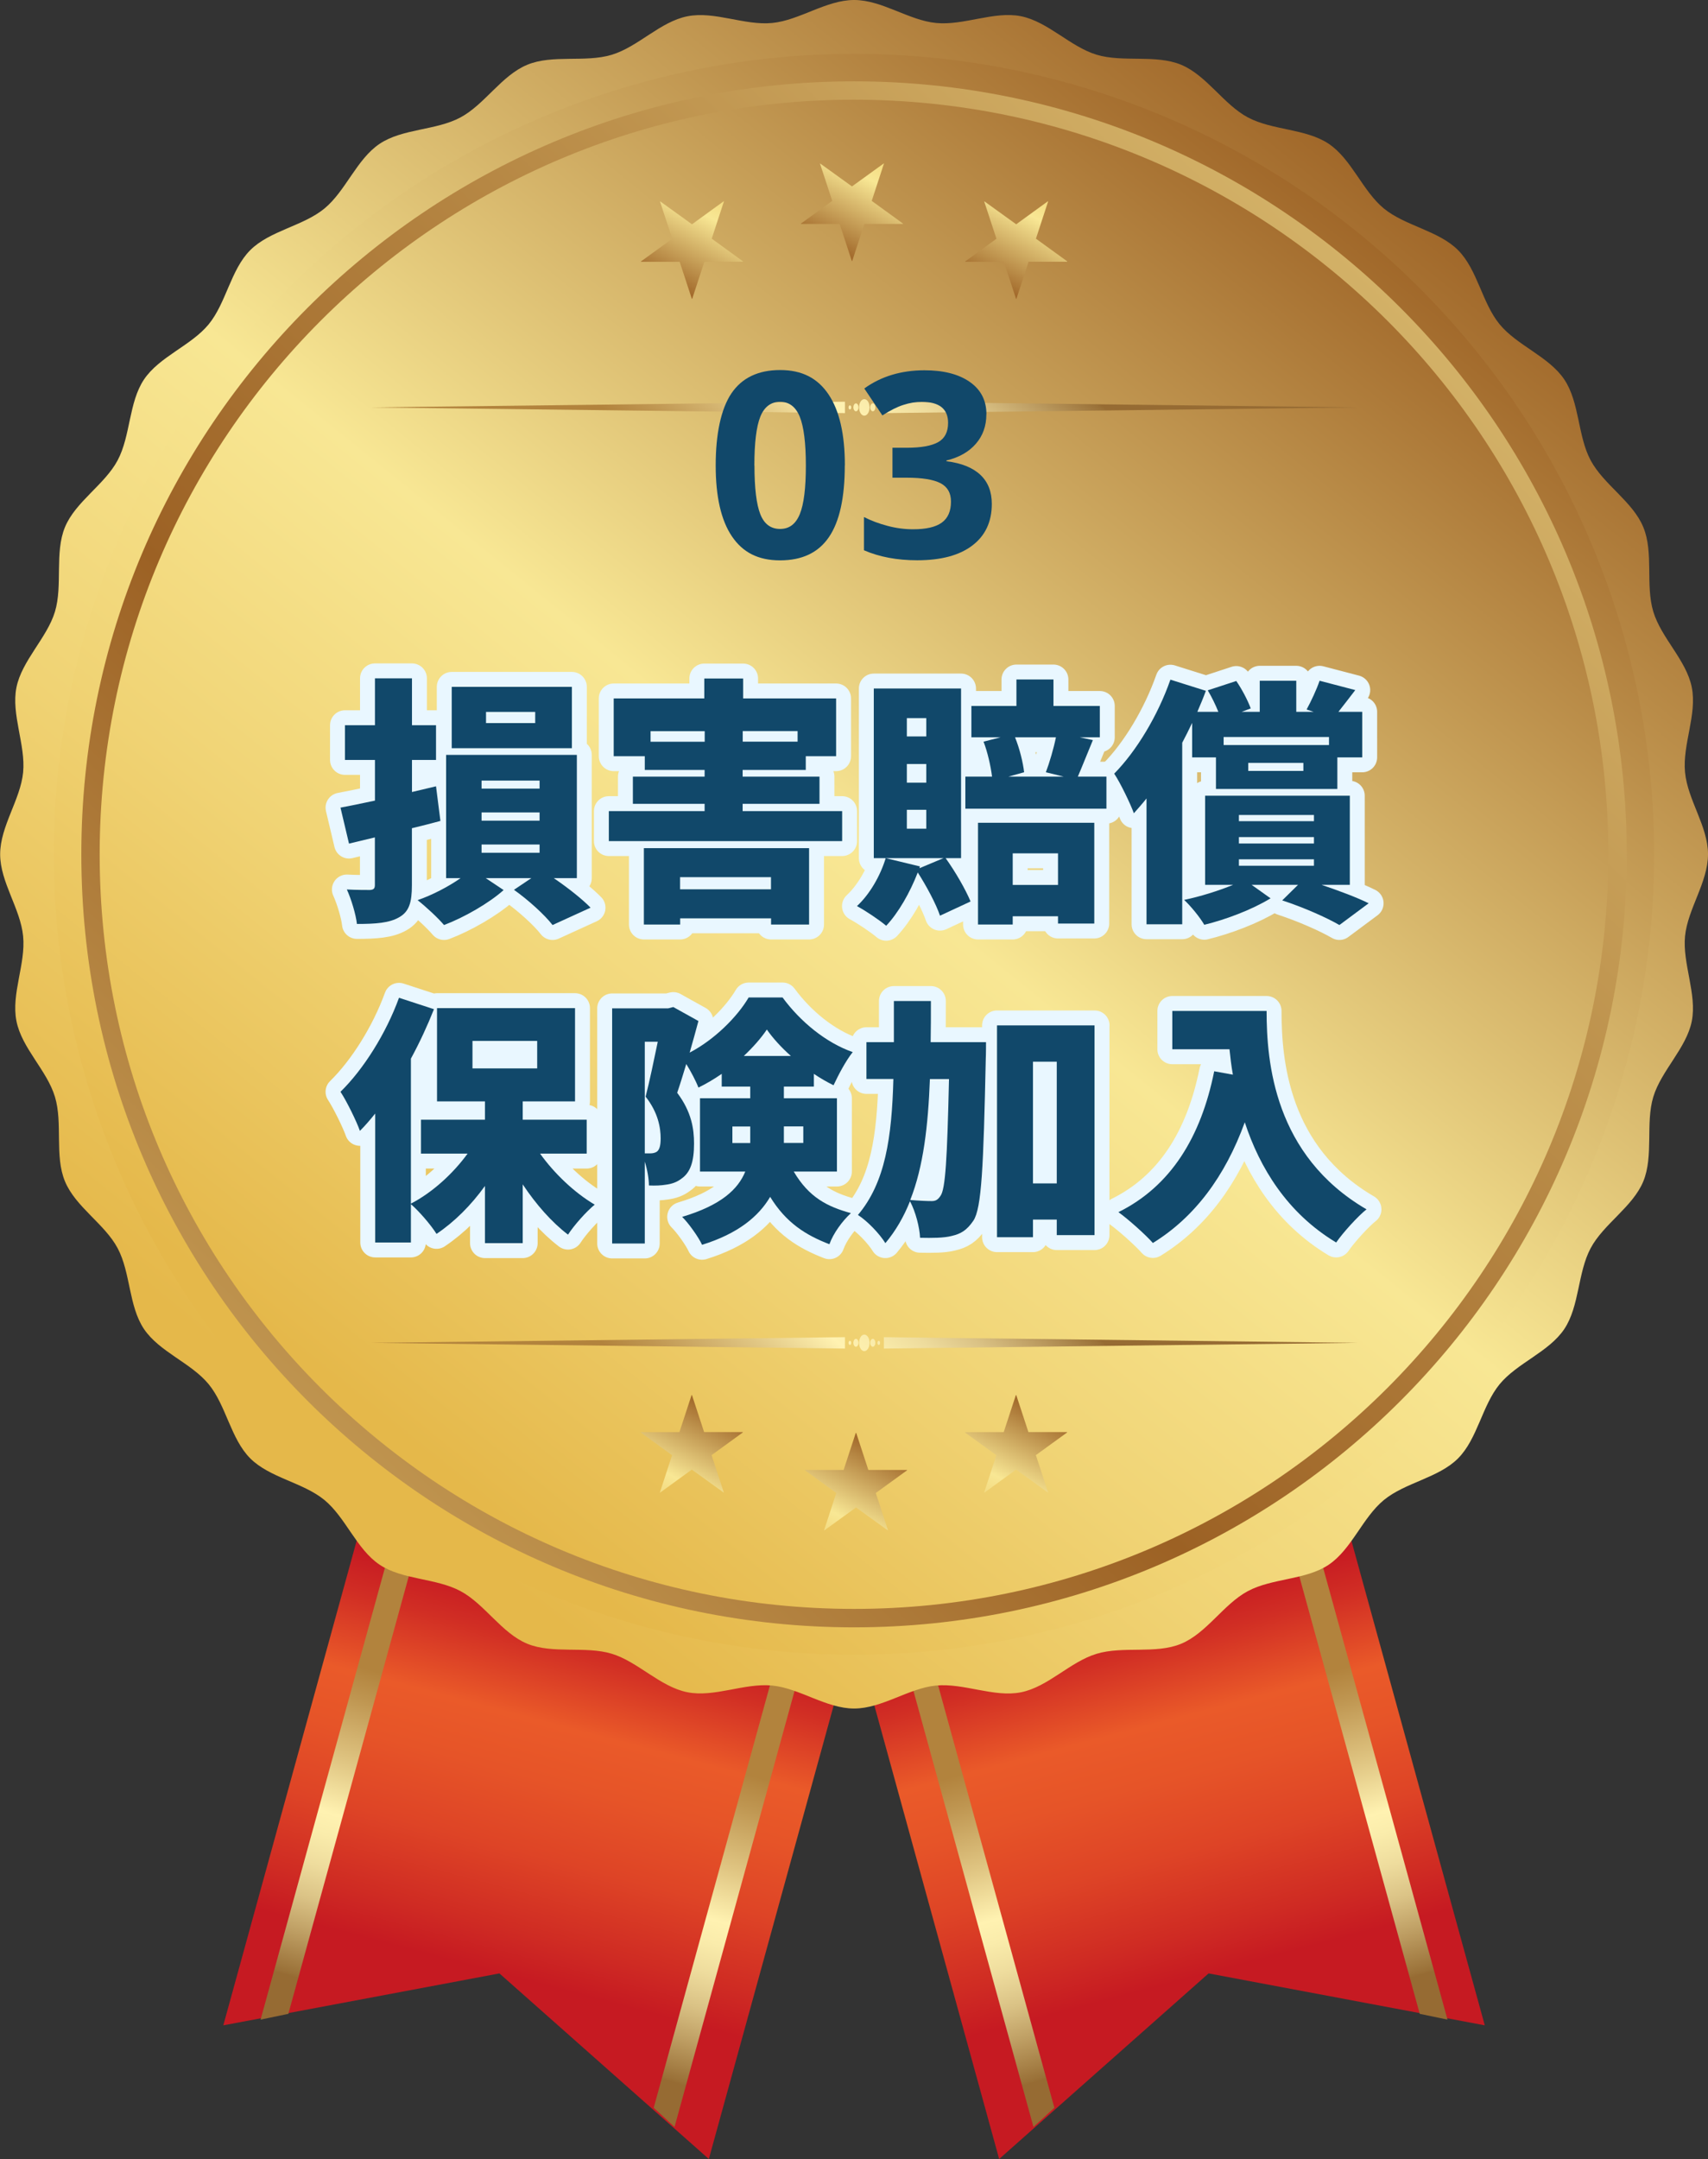 <?xml version="1.0" encoding="UTF-8"?> <svg xmlns="http://www.w3.org/2000/svg" xmlns:xlink="http://www.w3.org/1999/xlink" id="_レイヤー_2" width="206.67" height="261.15" viewBox="0 0 206.67 261.15"><rect x="0" y="0" width="206.67" height="261.15" fill="#333333" stroke="none"/><defs><style>.cls-1{fill:#11486a;}.cls-2{fill:url(#_新規グラデーションスウォッチ_1-9);}.cls-3{fill:url(#linear-gradient-2);}.cls-4{fill:url(#_新規グラデーションスウォッチ_1-3);}.cls-5{fill:url(#linear-gradient-10);}.cls-6{fill:url(#_新規グラデーションスウォッチ_1-5);}.cls-7{fill:url(#linear-gradient-4);}.cls-8{fill:url(#_新規グラデーションスウォッチ_1-4);}.cls-9{fill:url(#linear-gradient-3);}.cls-10{fill:url(#linear-gradient-5);}.cls-11{fill:url(#linear-gradient-8);}.cls-12{fill:url(#_新規グラデーションスウォッチ_1-8);}.cls-13{fill:url(#_新規グラデーションスウォッチ_1);}.cls-14{fill:url(#_新規グラデーションスウォッチ_1-2);}.cls-15{fill:url(#_新規グラデーションスウォッチ_1-10);}.cls-16{fill:url(#linear-gradient-7);}.cls-17{fill:url(#linear-gradient-9);}.cls-18{fill:url(#linear-gradient-11);}.cls-19{fill:url(#linear-gradient-6);}.cls-20{fill:url(#_新規グラデーションスウォッチ_1-7);}.cls-21{fill:url(#linear-gradient);}.cls-22{fill:url(#_新規グラデーションスウォッチ_1-6);}.cls-23{fill:none;stroke:#e9f7ff;stroke-linecap:round;stroke-linejoin:round;stroke-width:3.61px;}</style><linearGradient id="linear-gradient" x1="72.62" y1="195.05" x2="61.04" y2="238.86" gradientUnits="userSpaceOnUse"><stop offset="0" stop-color="#c61a22"></stop><stop offset=".12" stop-color="#d12e24"></stop><stop offset=".32" stop-color="#ea5a29"></stop><stop offset=".47" stop-color="#e65428"></stop><stop offset=".67" stop-color="#de4426"></stop><stop offset=".88" stop-color="#cf2b23"></stop><stop offset="1" stop-color="#c61a22"></stop></linearGradient><linearGradient id="_新規グラデーションスウォッチ_1" x1="742.01" y1="214.97" x2="752.25" y2="251.84" gradientTransform="translate(833.61) rotate(-180) scale(1 -1)" gradientUnits="userSpaceOnUse"><stop offset="0" stop-color="#b2833d"></stop><stop offset=".1" stop-color="#bf9651"></stop><stop offset=".31" stop-color="#e1c784"></stop><stop offset=".47" stop-color="#fff2b1"></stop><stop offset=".54" stop-color="#faecab"></stop><stop offset=".64" stop-color="#eedc9d"></stop><stop offset=".75" stop-color="#dac285"></stop><stop offset=".86" stop-color="#be9e63"></stop><stop offset=".99" stop-color="#9a7138"></stop><stop offset="1" stop-color="#966b33"></stop></linearGradient><linearGradient id="_新規グラデーションスウォッチ_1-2" x1="788.93" y1="201.94" x2="799.17" y2="238.81" xlink:href="#_新規グラデーションスウォッチ_1"></linearGradient><linearGradient id="linear-gradient-2" x1="1195.74" y1="195.05" x2="1184.16" y2="238.85" gradientTransform="translate(1329.79) rotate(-180) scale(1 -1)" xlink:href="#linear-gradient"></linearGradient><linearGradient id="_新規グラデーションスウォッチ_1-3" x1="-381.1" y1="214.97" x2="-370.86" y2="251.84" gradientTransform="translate(496.19)" xlink:href="#_新規グラデーションスウォッチ_1"></linearGradient><linearGradient id="_新規グラデーションスウォッチ_1-4" x1="-334.19" y1="201.94" x2="-323.95" y2="238.81" gradientTransform="translate(496.19)" xlink:href="#_新規グラデーションスウォッチ_1"></linearGradient><linearGradient id="linear-gradient-3" x1="43.76" y1="177.1" x2="327.89" y2="-174.68" gradientUnits="userSpaceOnUse"><stop offset="0" stop-color="#e5b84a"></stop><stop offset=".11" stop-color="#f0d374"></stop><stop offset=".21" stop-color="#f8e794"></stop><stop offset=".45" stop-color="#9c6124"></stop><stop offset=".67" stop-color="#e4a04d"></stop><stop offset="1" stop-color="#e5b84a"></stop></linearGradient><linearGradient id="linear-gradient-4" x1="47.31" y1="172.7" x2="314.5" y2="-158.1" gradientTransform="translate(170.25 -26.58) rotate(72.25)" gradientUnits="userSpaceOnUse"><stop offset="0" stop-color="#e5b84a"></stop><stop offset=".11" stop-color="#f0d374"></stop><stop offset=".21" stop-color="#f8e794"></stop><stop offset=".45" stop-color="#9c6124"></stop><stop offset=".77" stop-color="#f8e794"></stop><stop offset="1" stop-color="#e5b84a"></stop></linearGradient><linearGradient id="linear-gradient-5" x1="-127.02" y1="341.77" x2="333.73" y2="-135.12" gradientTransform="matrix(1,0,0,1,0,0)" xlink:href="#linear-gradient-4"></linearGradient><linearGradient id="_新規グラデーションスウォッチ_1-5" x1="90.78" y1="65.02" x2="117.21" y2="34.88" gradientTransform="matrix(1,0,0,1,0,0)" xlink:href="#_新規グラデーションスウォッチ_1"></linearGradient><linearGradient id="_新規グラデーションスウォッチ_1-6" x1="73.42" y1="49.8" x2="99.85" y2="19.65" gradientTransform="matrix(1,0,0,1,0,0)" xlink:href="#_新規グラデーションスウォッチ_1"></linearGradient><linearGradient id="_新規グラデーションスウォッチ_1-7" x1="108.15" y1="80.26" x2="134.58" y2="50.11" gradientTransform="matrix(1,0,0,1,0,0)" xlink:href="#_新規グラデーションスウォッチ_1"></linearGradient><linearGradient id="_新規グラデーションスウォッチ_1-8" x1="90.78" y1="178.17" x2="117.21" y2="148.03" gradientTransform="matrix(1,0,0,1,0,0)" xlink:href="#_新規グラデーションスウォッチ_1"></linearGradient><linearGradient id="_新規グラデーションスウォッチ_1-9" x1="73.42" y1="162.95" x2="99.85" y2="132.81" gradientTransform="matrix(1,0,0,1,0,0)" xlink:href="#_新規グラデーションスウォッチ_1"></linearGradient><linearGradient id="_新規グラデーションスウォッチ_1-10" x1="108.15" y1="193.41" x2="134.58" y2="163.27" gradientTransform="matrix(1,0,0,1,0,0)" xlink:href="#_新規グラデーションスウォッチ_1"></linearGradient><linearGradient id="linear-gradient-6" x1="566.43" y1="11751.69" x2="585.57" y2="11714.24" gradientTransform="translate(675.6 11765.46) rotate(-180)" xlink:href="#linear-gradient-3"></linearGradient><linearGradient id="linear-gradient-7" x1="546.56" y1="11747.1" x2="565.7" y2="11709.66" gradientTransform="translate(675.6 11765.46) rotate(-180)" xlink:href="#linear-gradient-3"></linearGradient><linearGradient id="linear-gradient-8" x1="585.79" y1="11747.1" x2="604.93" y2="11709.66" gradientTransform="translate(675.6 11765.46) rotate(-180)" xlink:href="#linear-gradient-3"></linearGradient><linearGradient id="linear-gradient-9" x1="263.82" y1="31.02" x2="282.96" y2="-6.43" gradientTransform="translate(-166.31 160.1)" xlink:href="#linear-gradient-3"></linearGradient><linearGradient id="linear-gradient-10" x1="243.95" y1="26.43" x2="263.08" y2="-11.01" gradientTransform="translate(-166.31 160.1)" xlink:href="#linear-gradient-3"></linearGradient><linearGradient id="linear-gradient-11" x1="283.18" y1="26.43" x2="302.32" y2="-11.01" gradientTransform="translate(-166.31 160.1)" xlink:href="#linear-gradient-3"></linearGradient></defs><g id="_コンテンツ"><polygon class="cls-21" points="27.02 244.98 60.43 238.7 85.77 261.15 130.45 98.88 71.69 82.71 27.02 244.98"></polygon><polygon class="cls-13" points="79.1 254.95 81.62 257.27 125.6 97.55 122.65 96.74 79.1 254.95"></polygon><polygon class="cls-14" points="34.89 243.59 31.53 244.29 75.71 83.81 78.66 84.62 34.89 243.59"></polygon><polygon class="cls-3" points="179.66 244.98 146.24 238.7 120.9 261.15 76.23 98.88 134.98 82.71 179.66 244.98"></polygon><polygon class="cls-4" points="127.58 254.95 125.05 257.27 81.08 97.55 84.02 96.74 127.58 254.95"></polygon><polygon class="cls-8" points="171.79 243.59 175.15 244.29 130.97 83.81 128.02 84.62 171.79 243.59"></polygon><path class="cls-9" d="M206.67,103.34c0,3.38-2.46,6.61-2.78,9.91s1.46,7,.82,10.26-3.7,5.99-4.66,9.17.06,7.14-1.21,10.22-4.8,5.14-6.37,8.08c-1.58,2.96-1.34,7.01-3.19,9.78-1.86,2.78-5.71,4.1-7.83,6.68-2.12,2.59-2.67,6.61-5.03,8.97s-6.39,2.91-8.97,5.03c-2.58,2.12-3.9,5.96-6.68,7.83-2.77,1.86-6.83,1.61-9.78,3.19-2.94,1.57-4.98,5.09-8.08,6.37-3.07,1.27-7,.24-10.22,1.21s-5.87,4.01-9.17,4.66c-3.25.64-6.9-1.14-10.26-.82-3.3.32-6.53,2.78-9.91,2.78s-6.61-2.46-9.91-2.78c-3.36-.33-7,1.46-10.26.81-3.3-.65-5.99-3.7-9.17-4.66s-7.14.06-10.22-1.21c-3.1-1.29-5.14-4.8-8.08-6.37-2.96-1.58-7.01-1.34-9.78-3.19-2.78-1.86-4.1-5.71-6.68-7.83-2.59-2.12-6.61-2.67-8.97-5.03-2.36-2.36-2.91-6.39-5.03-8.97-2.12-2.58-5.96-3.9-7.83-6.68-1.86-2.77-1.61-6.83-3.19-9.78-1.57-2.94-5.09-4.98-6.37-8.08s-.24-7-1.21-10.22-4.01-5.87-4.66-9.17,1.14-6.9.81-10.26-2.78-6.53-2.78-9.91,2.46-6.61,2.78-9.91-1.46-7-.81-10.26,3.7-5.99,4.66-9.17-.06-7.14,1.21-10.22,4.8-5.14,6.37-8.08c1.58-2.96,1.34-7.01,3.19-9.78,1.86-2.78,5.71-4.1,7.83-6.68s2.67-6.61,5.03-8.97,6.39-2.91,8.97-5.03c2.58-2.12,3.9-5.96,6.68-7.83,2.77-1.86,6.83-1.61,9.78-3.19,2.94-1.57,4.98-5.09,8.08-6.37,3.07-1.28,7-.24,10.22-1.21s5.87-4.01,9.17-4.66,6.9,1.14,10.26.81c3.3-.32,6.53-2.78,9.91-2.78s6.61,2.46,9.91,2.78c3.36.33,7-1.46,10.26-.82s5.99,3.7,9.17,4.66,7.14-.06,10.22,1.21c3.1,1.29,5.14,4.8,8.08,6.37,2.96,1.58,7.01,1.34,9.78,3.19,2.78,1.86,4.1,5.71,6.68,7.83,2.59,2.12,6.61,2.67,8.97,5.03,2.36,2.36,2.91,6.39,5.03,8.97s5.96,3.9,7.83,6.68c1.86,2.77,1.61,6.83,3.19,9.78s5.09,4.98,6.37,8.08.24,7,1.21,10.22,4.01,5.87,4.66,9.17-1.14,6.9-.82,10.26,2.78,6.53,2.78,9.91Z"></path><circle class="cls-7" cx="103.34" cy="103.34" r="96.82" transform="translate(-26.59 170.25) rotate(-72.25)"></circle><path class="cls-10" d="M9.84,103.34c0-51.64,41.86-93.5,93.5-93.5h0c51.64,0,93.49,41.86,93.5,93.5h0c0,51.64-41.86,93.49-93.5,93.5h0c-51.64,0-93.5-41.86-93.5-93.5h0ZM38.8,38.8c-16.52,16.53-26.73,39.33-26.74,64.54h0c0,25.21,10.21,48.02,26.74,64.54h0c16.52,16.52,39.33,26.73,64.54,26.73h0c25.21,0,48.01-10.21,64.54-26.73h0c16.52-16.53,26.73-39.33,26.73-64.54h0c0-25.21-10.21-48.02-26.73-64.54h0c-16.53-16.52-39.33-26.73-64.54-26.74h0c-25.21,0-48.02,10.21-64.54,26.74h0Z"></path><path class="cls-6" d="M102.84,49.03c-.09,0-.16.11-.16.25s.07.25.16.25.16-.11.16-.25-.07-.25-.16-.25ZM103.57,48.79c-.17,0-.31.22-.31.48s.14.48.31.48.31-.22.31-.48-.14-.48-.31-.48ZM106.33,49.03c-.09,0-.16.11-.16.25s.07.25.16.25.16-.11.16-.25-.07-.25-.16-.25ZM105.61,48.79c-.17,0-.31.22-.31.48s.14.48.31.48.31-.22.31-.48-.14-.48-.31-.48ZM104.58,48.28c-.35,0-.63.45-.63,1s.28,1,.63,1,.64-.45.64-1-.28-1-.64-1Z"></path><polygon class="cls-22" points="102.24 49.97 44.9 49.28 102.24 48.59 102.24 49.97"></polygon><polygon class="cls-20" points="106.95 48.59 164.29 49.28 106.95 49.97 106.95 48.59"></polygon><path class="cls-12" d="M102.84,162.18c-.09,0-.16.11-.16.25s.07.25.16.25.16-.11.16-.25-.07-.25-.16-.25ZM103.57,161.94c-.17,0-.31.22-.31.48s.14.48.31.48.31-.22.31-.48-.14-.48-.31-.48ZM106.33,162.18c-.09,0-.16.11-.16.25s.07.25.16.25.16-.11.16-.25-.07-.25-.16-.25ZM105.61,161.94c-.17,0-.31.22-.31.48s.14.48.31.48.31-.22.31-.48-.14-.48-.31-.48ZM104.58,161.43c-.35,0-.63.45-.63,1s.28,1,.63,1,.64-.45.64-1-.28-1-.64-1Z"></path><polygon class="cls-2" points="102.24 163.12 44.9 162.43 102.24 161.74 102.24 163.12"></polygon><polygon class="cls-15" points="106.95 161.74 164.29 162.43 106.95 163.12 106.95 161.74"></polygon><path class="cls-19" d="M101.59,27.09h-4.67v-.05l3.78-2.74-1.48-4.51h.04s3.83,2.76,3.83,2.76l3.83-2.77h.04s-1.48,4.52-1.48,4.52l3.78,2.74v.05h-4.67l-1.47,4.48h-.05l-1.47-4.48Z"></path><path class="cls-16" d="M121.46,31.67h-4.67v-.05l3.78-2.74-1.48-4.51h.04s3.83,2.76,3.83,2.76l3.83-2.78h.04s-1.48,4.52-1.48,4.52l3.78,2.74v.05h-4.67l-1.47,4.48h-.05l-1.47-4.48Z"></path><path class="cls-11" d="M82.23,31.67h-4.67v-.05l3.78-2.74-1.48-4.51h.04s3.83,2.76,3.83,2.76l3.83-2.78h.04s-1.48,4.52-1.48,4.52l3.78,2.74v.05h-4.67l-1.47,4.48h-.05l-1.47-4.48Z"></path><path class="cls-17" d="M105.08,177.8h4.67v.05l-3.78,2.74,1.48,4.51h-.04s-3.83-2.76-3.83-2.76l-3.83,2.77h-.04s1.48-4.52,1.48-4.52l-3.78-2.74v-.05h4.67l1.47-4.48h.05l1.47,4.48Z"></path><path class="cls-5" d="M85.21,173.22h4.67v.05l-3.78,2.74,1.48,4.51h-.04s-3.83-2.76-3.83-2.76l-3.83,2.78h-.04s1.48-4.52,1.48-4.52l-3.78-2.74v-.05h4.67l1.47-4.48h.05l1.47,4.48Z"></path><path class="cls-18" d="M124.45,173.22h4.67v.05l-3.78,2.74,1.48,4.51h-.04s-3.83-2.76-3.83-2.76l-3.83,2.78h-.04s1.48-4.52,1.48-4.52l-3.78-2.74v-.05h4.67l1.47-4.48h.05l1.47,4.48Z"></path><path class="cls-23" d="M53.29,99.3c-1.13.31-2.29.6-3.45.88v6.89c0,2.1-.34,3.2-1.54,3.88-1.19.69-2.82.81-5.11.81-.13-1.16-.69-3.01-1.22-4.17,1.1.06,2.38.06,2.79.06.44-.03.6-.16.6-.6v-5.76l-3.13.75-1.03-4.35c1.19-.22,2.63-.53,4.17-.85v-4.92h-3.63v-4.2h3.63v-5.67h4.48v5.67h2.91v4.2h-2.91v3.88l2.91-.69.53,4.17ZM67.01,106.22c1.75,1.19,3.48,2.57,4.45,3.57l-4.6,2.1c-.94-1.22-2.94-3.04-4.67-4.26l2.1-1.41h-5.51l2.16,1.44c-1.75,1.57-4.79,3.32-7.21,4.23-.75-.88-2.16-2.19-3.2-3.01,1.75-.6,3.73-1.63,5.2-2.66h-1.75v-14.91h15.82v14.91h-2.79ZM69.2,90.5h-14.54v-7.42h14.54v7.42ZM58.27,95.39h7.02v-.97h-7.02v.97ZM58.27,99.27h7.02v-1h-7.02v1ZM58.27,103.15h7.02v-1h-7.02v1ZM64.76,86.11h-5.95v1.35h5.95v-1.35Z"></path><path class="cls-23" d="M101.9,98.11v3.63h-28.23v-3.63h11.59v-.88h-8.68v-3.29h8.68v-.81h-7.24v-1.66h-3.76v-6.99h10.96v-2.41h4.7v2.41h11.25v6.99h-3.67v1.66h-7.64v.81h9.3v3.29h-9.3v.88h12.03ZM77.91,102.59h19.99v9.24h-4.6v-.75h-11v.75h-4.39v-9.24ZM85.27,89.72v-1.28h-6.55v1.28h6.55ZM82.29,106.1v1.47h11v-1.47h-11ZM96.51,88.43h-6.64v1.28h6.64v-1.28Z"></path><path class="cls-23" d="M114.43,103.81c1.19,1.66,2.41,3.79,3.01,5.23l-3.7,1.72c-.47-1.41-1.63-3.57-2.69-5.23-.94,2.44-2.35,4.89-3.82,6.45-.81-.69-2.54-1.85-3.54-2.38,1.53-1.41,2.82-3.63,3.48-5.8l4.14,1-.06.22,2.91-1.22h-8.43v-20.52h10.56v20.52h-1.85ZM112.08,86.86h-2.35v2.22h2.35v-2.22ZM112.08,92.41h-2.35v2.26h2.35v-2.26ZM112.08,97.95h-2.35v2.29h2.35v-2.29ZM133.88,93.94v3.88h-17.07v-3.88h3.23c-.16-1.25-.53-2.94-1.03-4.23l2.07-.53h-3.54v-3.79h5.45v-3.2h4.48v3.2h5.61v3.79h-2.44l1.6.34c-.69,1.66-1.32,3.26-1.82,4.42h3.48ZM118.34,99.52h14.07v12.19h-4.39v-.88h-5.48v1h-4.2v-12.31ZM122.82,89.18c.56,1.38.97,3.07,1.1,4.23l-1.91.53h6.7l-2.16-.53c.44-1.16.94-2.85,1.22-4.23h-4.95ZM122.54,103.22v3.82h5.48v-3.82h-5.48Z"></path><path class="cls-23" d="M144.24,87.46c-.38.81-.78,1.6-1.19,2.38v21.96h-4.32v-15.22c-.5.63-1.03,1.22-1.53,1.79-.41-1.13-1.63-3.67-2.38-4.79,2.69-2.73,5.29-7.05,6.8-11.37l4.29,1.35c-.31.85-.66,1.69-1.03,2.54h2.54c-.34-.85-.81-1.82-1.28-2.6l3.45-1.13c.69,1,1.41,2.38,1.75,3.32l-1.1.41h2.19v-3.76h4.42v3.76h2.1l-.85-.28c.56-1.03,1.22-2.44,1.57-3.48l4.32,1.13c-.75.97-1.44,1.88-2.04,2.63h2.88v5.51h-3.01v3.82h-14.69v-3.82h-2.88v-4.14ZM159.94,107.04c2.13.72,4.29,1.53,5.67,2.22l-3.54,2.63c-1.57-.91-4.32-2.13-6.92-2.98l1.91-1.88h-5.61l2.29,1.63c-2.26,1.38-5.42,2.57-8.02,3.2-.53-.91-1.63-2.26-2.44-3.01,1.97-.41,4.17-1.1,5.92-1.82h-3.38v-10.78h17.51v10.78h-3.38ZM160.81,89.15h-12.75v.97h12.75v-.97ZM149.91,99.33h9.08v-.75h-9.08v.75ZM149.91,102.03h9.08v-.78h-9.08v.78ZM149.91,104.72h9.08v-.78h-9.08v.78ZM157.71,92.28h-6.67v.97h6.67v-.97Z"></path><path class="cls-23" d="M65.35,139.54c1.75,2.44,4.17,4.73,6.61,6.17-1.03.85-2.51,2.51-3.23,3.63-1.97-1.5-3.88-3.67-5.48-6.08v7.11h-4.57v-6.92c-1.69,2.35-3.7,4.35-5.86,5.8-.69-1.1-2.1-2.73-3.1-3.6v4.64h-4.32v-15.6c-.6.75-1.22,1.47-1.85,2.1-.38-1.1-1.6-3.6-2.35-4.73,2.79-2.73,5.51-7.05,7.08-11.37l4.23,1.38c-.78,1.97-1.72,4.01-2.79,5.98v17.54c2.6-1.35,5.07-3.6,6.86-6.05h-5.64v-4.1h7.74v-2.22h-5.8v-11.28h16.7v11.28h-6.33v2.22h7.74v4.1h-5.64ZM57.17,129.23h7.83v-3.32h-7.83v3.32Z"></path><path class="cls-23" d="M96.04,141.7c1.85,3.16,4.1,4.26,6.92,5.04-1.03.94-2.13,2.44-2.6,3.76-2.85-1.1-5.23-2.57-7.17-5.73-1.38,2.35-3.88,4.45-8.24,5.8-.41-.91-1.66-2.66-2.41-3.38,4.73-1.41,6.77-3.35,7.64-5.48h-5.48v-8.87h6.08v-1.41h-3.45v-1.54c-.91.63-1.85,1.19-2.82,1.66-.31-.81-.91-1.94-1.47-2.85-.38,1.25-.75,2.47-1.1,3.48,1.75,2.32,2.04,4.39,2.04,6.14,0,2.19-.44,3.51-1.54,4.26-.53.41-1.16.63-1.88.72-.53.09-1.28.13-2.04.09,0-.78-.19-1.91-.5-2.88v9.9h-3.95v-28.44h6.77l.63-.16,3.04,1.69c-.31,1.19-.69,2.51-1.06,3.82,3.01-1.57,5.76-4.32,7.14-6.67h4.1c2.16,2.94,5.26,5.48,8.49,6.61-.85,1.07-1.72,2.73-2.32,4.01-.78-.38-1.6-.85-2.38-1.38v1.54h-3.63v1.41h6.42v8.87h-5.23ZM78.03,139.51h.66c.28,0,.6-.06.81-.22.31-.25.44-.75.44-1.6,0-1.28-.31-3.13-1.82-5.04.47-1.82,1.03-4.51,1.47-6.64h-1.57v13.5ZM90.78,138.26v-2h-2.16v2h2.16ZM95.7,127.73c-1.16-1.03-2.19-2.16-2.91-3.2-.69,1.03-1.66,2.13-2.79,3.2h5.7ZM94.85,136.25v2h2.35v-2h-2.35Z"></path><path class="cls-23" d="M119.31,126.07s0,1.44-.03,2c-.28,13.09-.5,18.08-1.5,19.58-.81,1.19-1.54,1.6-2.63,1.85-.97.25-2.35.25-3.82.22-.06-1.25-.53-3.13-1.22-4.42-.75,1.88-1.72,3.57-2.98,5.07-.69-1.13-2.19-2.69-3.32-3.41,3.32-3.92,4.1-9.4,4.29-16.45h-3.26v-4.45h3.32v-4.98h4.48c0,1.72,0,3.38-.03,4.98h6.7ZM112.52,130.52c-.22,5.67-.78,10.59-2.38,14.63,1.1.09,2.04.13,2.6.13.47,0,.75-.16,1.06-.63.6-.81.81-4.48,1.03-14.13h-2.32ZM132.44,124.03v25.37h-4.57v-1.88h-2.88v2.13h-4.35v-25.62h11.81ZM127.87,143.14v-14.72h-2.88v14.72h2.88Z"></path><path class="cls-23" d="M153.26,122.28c0,6.17.91,17.48,12.09,24-1.03.81-2.88,2.85-3.67,4.01-5.95-3.57-9.27-9.08-11.06-14.54-2.38,6.55-6.08,11.5-11.12,14.6-.85-.97-2.98-2.88-4.17-3.73,6.33-3.13,9.99-9.08,11.59-17.04l2.26.41c-.19-1.06-.31-2.1-.41-3.07h-6.92v-4.64h11.4Z"></path><path class="cls-1" d="M53.29,99.3c-1.13.31-2.29.6-3.45.88v6.89c0,2.1-.34,3.2-1.54,3.88-1.19.69-2.82.81-5.11.81-.13-1.16-.69-3.01-1.22-4.17,1.1.06,2.38.06,2.79.06.44-.03.6-.16.6-.6v-5.76l-3.13.75-1.03-4.35c1.19-.22,2.63-.53,4.17-.85v-4.92h-3.63v-4.2h3.63v-5.67h4.48v5.67h2.91v4.2h-2.91v3.88l2.91-.69.53,4.17ZM67.01,106.22c1.75,1.19,3.48,2.57,4.45,3.57l-4.6,2.1c-.94-1.22-2.94-3.04-4.67-4.26l2.1-1.41h-5.51l2.16,1.44c-1.75,1.57-4.79,3.32-7.21,4.23-.75-.88-2.16-2.19-3.2-3.01,1.75-.6,3.73-1.63,5.2-2.66h-1.75v-14.91h15.82v14.91h-2.79ZM69.2,90.5h-14.54v-7.42h14.54v7.42ZM58.27,95.39h7.02v-.97h-7.02v.97ZM58.27,99.27h7.02v-1h-7.02v1ZM58.27,103.15h7.02v-1h-7.02v1ZM64.76,86.11h-5.95v1.35h5.95v-1.35Z"></path><path class="cls-1" d="M101.9,98.11v3.63h-28.23v-3.63h11.59v-.88h-8.68v-3.29h8.68v-.81h-7.24v-1.66h-3.76v-6.99h10.96v-2.41h4.7v2.41h11.25v6.99h-3.67v1.66h-7.64v.81h9.3v3.29h-9.3v.88h12.03ZM77.91,102.59h19.99v9.24h-4.6v-.75h-11v.75h-4.39v-9.24ZM85.27,89.72v-1.28h-6.55v1.28h6.55ZM82.29,106.1v1.47h11v-1.47h-11ZM96.51,88.43h-6.64v1.28h6.64v-1.28Z"></path><path class="cls-1" d="M114.43,103.81c1.19,1.66,2.41,3.79,3.01,5.23l-3.7,1.72c-.47-1.41-1.63-3.57-2.69-5.23-.94,2.44-2.35,4.89-3.82,6.45-.81-.69-2.54-1.85-3.54-2.38,1.53-1.41,2.82-3.63,3.48-5.8l4.14,1-.06.22,2.91-1.22h-8.43v-20.52h10.56v20.52h-1.85ZM112.08,86.86h-2.35v2.22h2.35v-2.22ZM112.08,92.41h-2.35v2.26h2.35v-2.26ZM112.08,97.95h-2.35v2.29h2.35v-2.29ZM133.88,93.94v3.88h-17.07v-3.88h3.23c-.16-1.25-.53-2.94-1.03-4.23l2.07-.53h-3.54v-3.79h5.45v-3.2h4.48v3.2h5.61v3.79h-2.44l1.6.34c-.69,1.66-1.32,3.26-1.82,4.42h3.48ZM118.34,99.52h14.07v12.19h-4.39v-.88h-5.48v1h-4.2v-12.31ZM122.82,89.18c.56,1.38.97,3.07,1.1,4.23l-1.91.53h6.7l-2.16-.53c.44-1.16.94-2.85,1.22-4.23h-4.95ZM122.54,103.22v3.82h5.48v-3.82h-5.48Z"></path><path class="cls-1" d="M144.24,87.46c-.38.81-.78,1.6-1.19,2.38v21.96h-4.32v-15.22c-.5.63-1.03,1.22-1.53,1.79-.41-1.13-1.63-3.67-2.38-4.79,2.69-2.73,5.29-7.05,6.8-11.37l4.29,1.35c-.31.85-.66,1.69-1.03,2.54h2.54c-.34-.85-.81-1.82-1.28-2.6l3.45-1.13c.69,1,1.41,2.38,1.75,3.32l-1.1.41h2.19v-3.76h4.42v3.76h2.1l-.85-.28c.56-1.03,1.22-2.44,1.57-3.48l4.32,1.13c-.75.97-1.44,1.88-2.04,2.63h2.88v5.51h-3.01v3.82h-14.69v-3.82h-2.88v-4.14ZM159.94,107.04c2.13.72,4.29,1.53,5.67,2.22l-3.54,2.63c-1.57-.91-4.32-2.13-6.92-2.98l1.91-1.88h-5.61l2.29,1.63c-2.26,1.38-5.42,2.57-8.02,3.2-.53-.91-1.63-2.26-2.44-3.01,1.97-.41,4.17-1.1,5.92-1.82h-3.38v-10.78h17.51v10.78h-3.38ZM160.81,89.15h-12.75v.97h12.75v-.97ZM149.91,99.33h9.08v-.75h-9.08v.75ZM149.91,102.03h9.08v-.78h-9.08v.78ZM149.91,104.72h9.08v-.78h-9.08v.78ZM157.71,92.28h-6.67v.97h6.67v-.97Z"></path><path class="cls-1" d="M65.35,139.54c1.75,2.44,4.17,4.73,6.61,6.17-1.03.85-2.51,2.51-3.23,3.63-1.97-1.5-3.88-3.67-5.48-6.08v7.11h-4.57v-6.92c-1.69,2.35-3.7,4.35-5.86,5.8-.69-1.1-2.1-2.73-3.1-3.6v4.64h-4.32v-15.6c-.6.75-1.22,1.47-1.85,2.1-.38-1.1-1.6-3.6-2.35-4.73,2.79-2.73,5.51-7.05,7.08-11.37l4.23,1.38c-.78,1.97-1.72,4.01-2.79,5.98v17.54c2.6-1.35,5.07-3.6,6.86-6.05h-5.64v-4.1h7.74v-2.22h-5.8v-11.28h16.7v11.28h-6.33v2.22h7.74v4.1h-5.64ZM57.17,129.23h7.83v-3.32h-7.83v3.32Z"></path><path class="cls-1" d="M96.04,141.7c1.85,3.16,4.1,4.26,6.92,5.04-1.03.94-2.13,2.44-2.6,3.76-2.85-1.1-5.23-2.57-7.17-5.73-1.38,2.35-3.88,4.45-8.24,5.8-.41-.91-1.66-2.66-2.41-3.38,4.73-1.41,6.77-3.35,7.64-5.48h-5.48v-8.87h6.08v-1.41h-3.45v-1.54c-.91.63-1.85,1.19-2.82,1.66-.31-.81-.91-1.94-1.47-2.85-.38,1.25-.75,2.47-1.1,3.48,1.75,2.32,2.04,4.39,2.04,6.14,0,2.19-.44,3.51-1.54,4.26-.53.41-1.16.63-1.88.72-.53.09-1.28.13-2.04.09,0-.78-.19-1.91-.5-2.88v9.9h-3.95v-28.44h6.77l.63-.16,3.04,1.69c-.31,1.19-.69,2.51-1.06,3.82,3.01-1.57,5.76-4.32,7.14-6.67h4.1c2.16,2.94,5.26,5.48,8.49,6.61-.85,1.07-1.72,2.73-2.32,4.01-.78-.38-1.6-.85-2.38-1.38v1.54h-3.63v1.41h6.42v8.87h-5.23ZM78.03,139.51h.66c.28,0,.6-.06.81-.22.31-.25.44-.75.44-1.6,0-1.28-.31-3.13-1.82-5.04.47-1.82,1.03-4.51,1.47-6.64h-1.57v13.5ZM90.78,138.26v-2h-2.16v2h2.16ZM95.7,127.73c-1.16-1.03-2.19-2.16-2.91-3.2-.69,1.03-1.66,2.13-2.79,3.2h5.7ZM94.85,136.25v2h2.35v-2h-2.35Z"></path><path class="cls-1" d="M119.31,126.07s0,1.44-.03,2c-.28,13.09-.5,18.08-1.5,19.58-.81,1.19-1.54,1.6-2.63,1.85-.97.25-2.35.25-3.82.22-.06-1.25-.53-3.13-1.22-4.42-.75,1.88-1.72,3.57-2.98,5.07-.69-1.13-2.19-2.69-3.32-3.41,3.32-3.92,4.1-9.4,4.29-16.45h-3.26v-4.45h3.32v-4.98h4.48c0,1.72,0,3.38-.03,4.98h6.7ZM112.52,130.52c-.22,5.67-.78,10.59-2.38,14.63,1.1.09,2.04.13,2.6.13.47,0,.75-.16,1.06-.63.6-.81.81-4.48,1.03-14.13h-2.32ZM132.44,124.03v25.37h-4.57v-1.88h-2.88v2.13h-4.35v-25.62h11.81ZM127.87,143.14v-14.72h-2.88v14.72h2.88Z"></path><path class="cls-1" d="M153.26,122.28c0,6.17.91,17.48,12.09,24-1.03.81-2.88,2.85-3.67,4.01-5.95-3.57-9.27-9.08-11.06-14.54-2.38,6.55-6.08,11.5-11.12,14.6-.85-.97-2.98-2.88-4.17-3.73,6.33-3.13,9.99-9.08,11.59-17.04l2.26.41c-.19-1.06-.31-2.1-.41-3.07h-6.92v-4.64h11.4Z"></path><path class="cls-1" d="M102.22,56.3c0,3.91-.64,6.8-1.92,8.67-1.28,1.88-3.25,2.81-5.91,2.81s-4.52-.97-5.83-2.91c-1.31-1.94-1.96-4.8-1.96-8.58s.64-6.85,1.91-8.72c1.27-1.87,3.24-2.81,5.89-2.81s4.53.98,5.85,2.94c1.32,1.96,1.98,4.82,1.98,8.59ZM91.29,56.3c0,2.74.24,4.71.71,5.9.47,1.19,1.27,1.78,2.39,1.78s1.9-.6,2.39-1.8c.49-1.2.73-3.16.73-5.87s-.25-4.71-.74-5.91c-.49-1.2-1.29-1.8-2.38-1.8s-1.91.6-2.39,1.8c-.48,1.2-.72,3.17-.72,5.91Z"></path><path class="cls-1" d="M119.35,50.12c0,1.4-.42,2.58-1.27,3.56s-2.03,1.65-3.56,2.02v.09c1.8.22,3.17.77,4.1,1.64.93.87,1.39,2.05,1.39,3.52,0,2.15-.78,3.83-2.34,5.02-1.56,1.2-3.79,1.8-6.68,1.8-2.43,0-4.58-.4-6.45-1.21v-4.02c.87.44,1.82.8,2.86,1.07,1.04.28,2.07.41,3.09.41,1.56,0,2.71-.26,3.46-.8.74-.53,1.12-1.38,1.12-2.55,0-1.05-.43-1.79-1.28-2.23-.86-.44-2.22-.66-4.1-.66h-1.7v-3.62h1.73c1.73,0,3-.23,3.8-.68.8-.45,1.2-1.23,1.2-2.33,0-1.69-1.06-2.54-3.18-2.54-.73,0-1.48.12-2.24.37-.76.24-1.6.67-2.53,1.27l-2.19-3.26c2.04-1.47,4.47-2.2,7.29-2.2,2.31,0,4.14.47,5.48,1.41,1.34.94,2.01,2.24,2.01,3.92Z"></path></g></svg> 